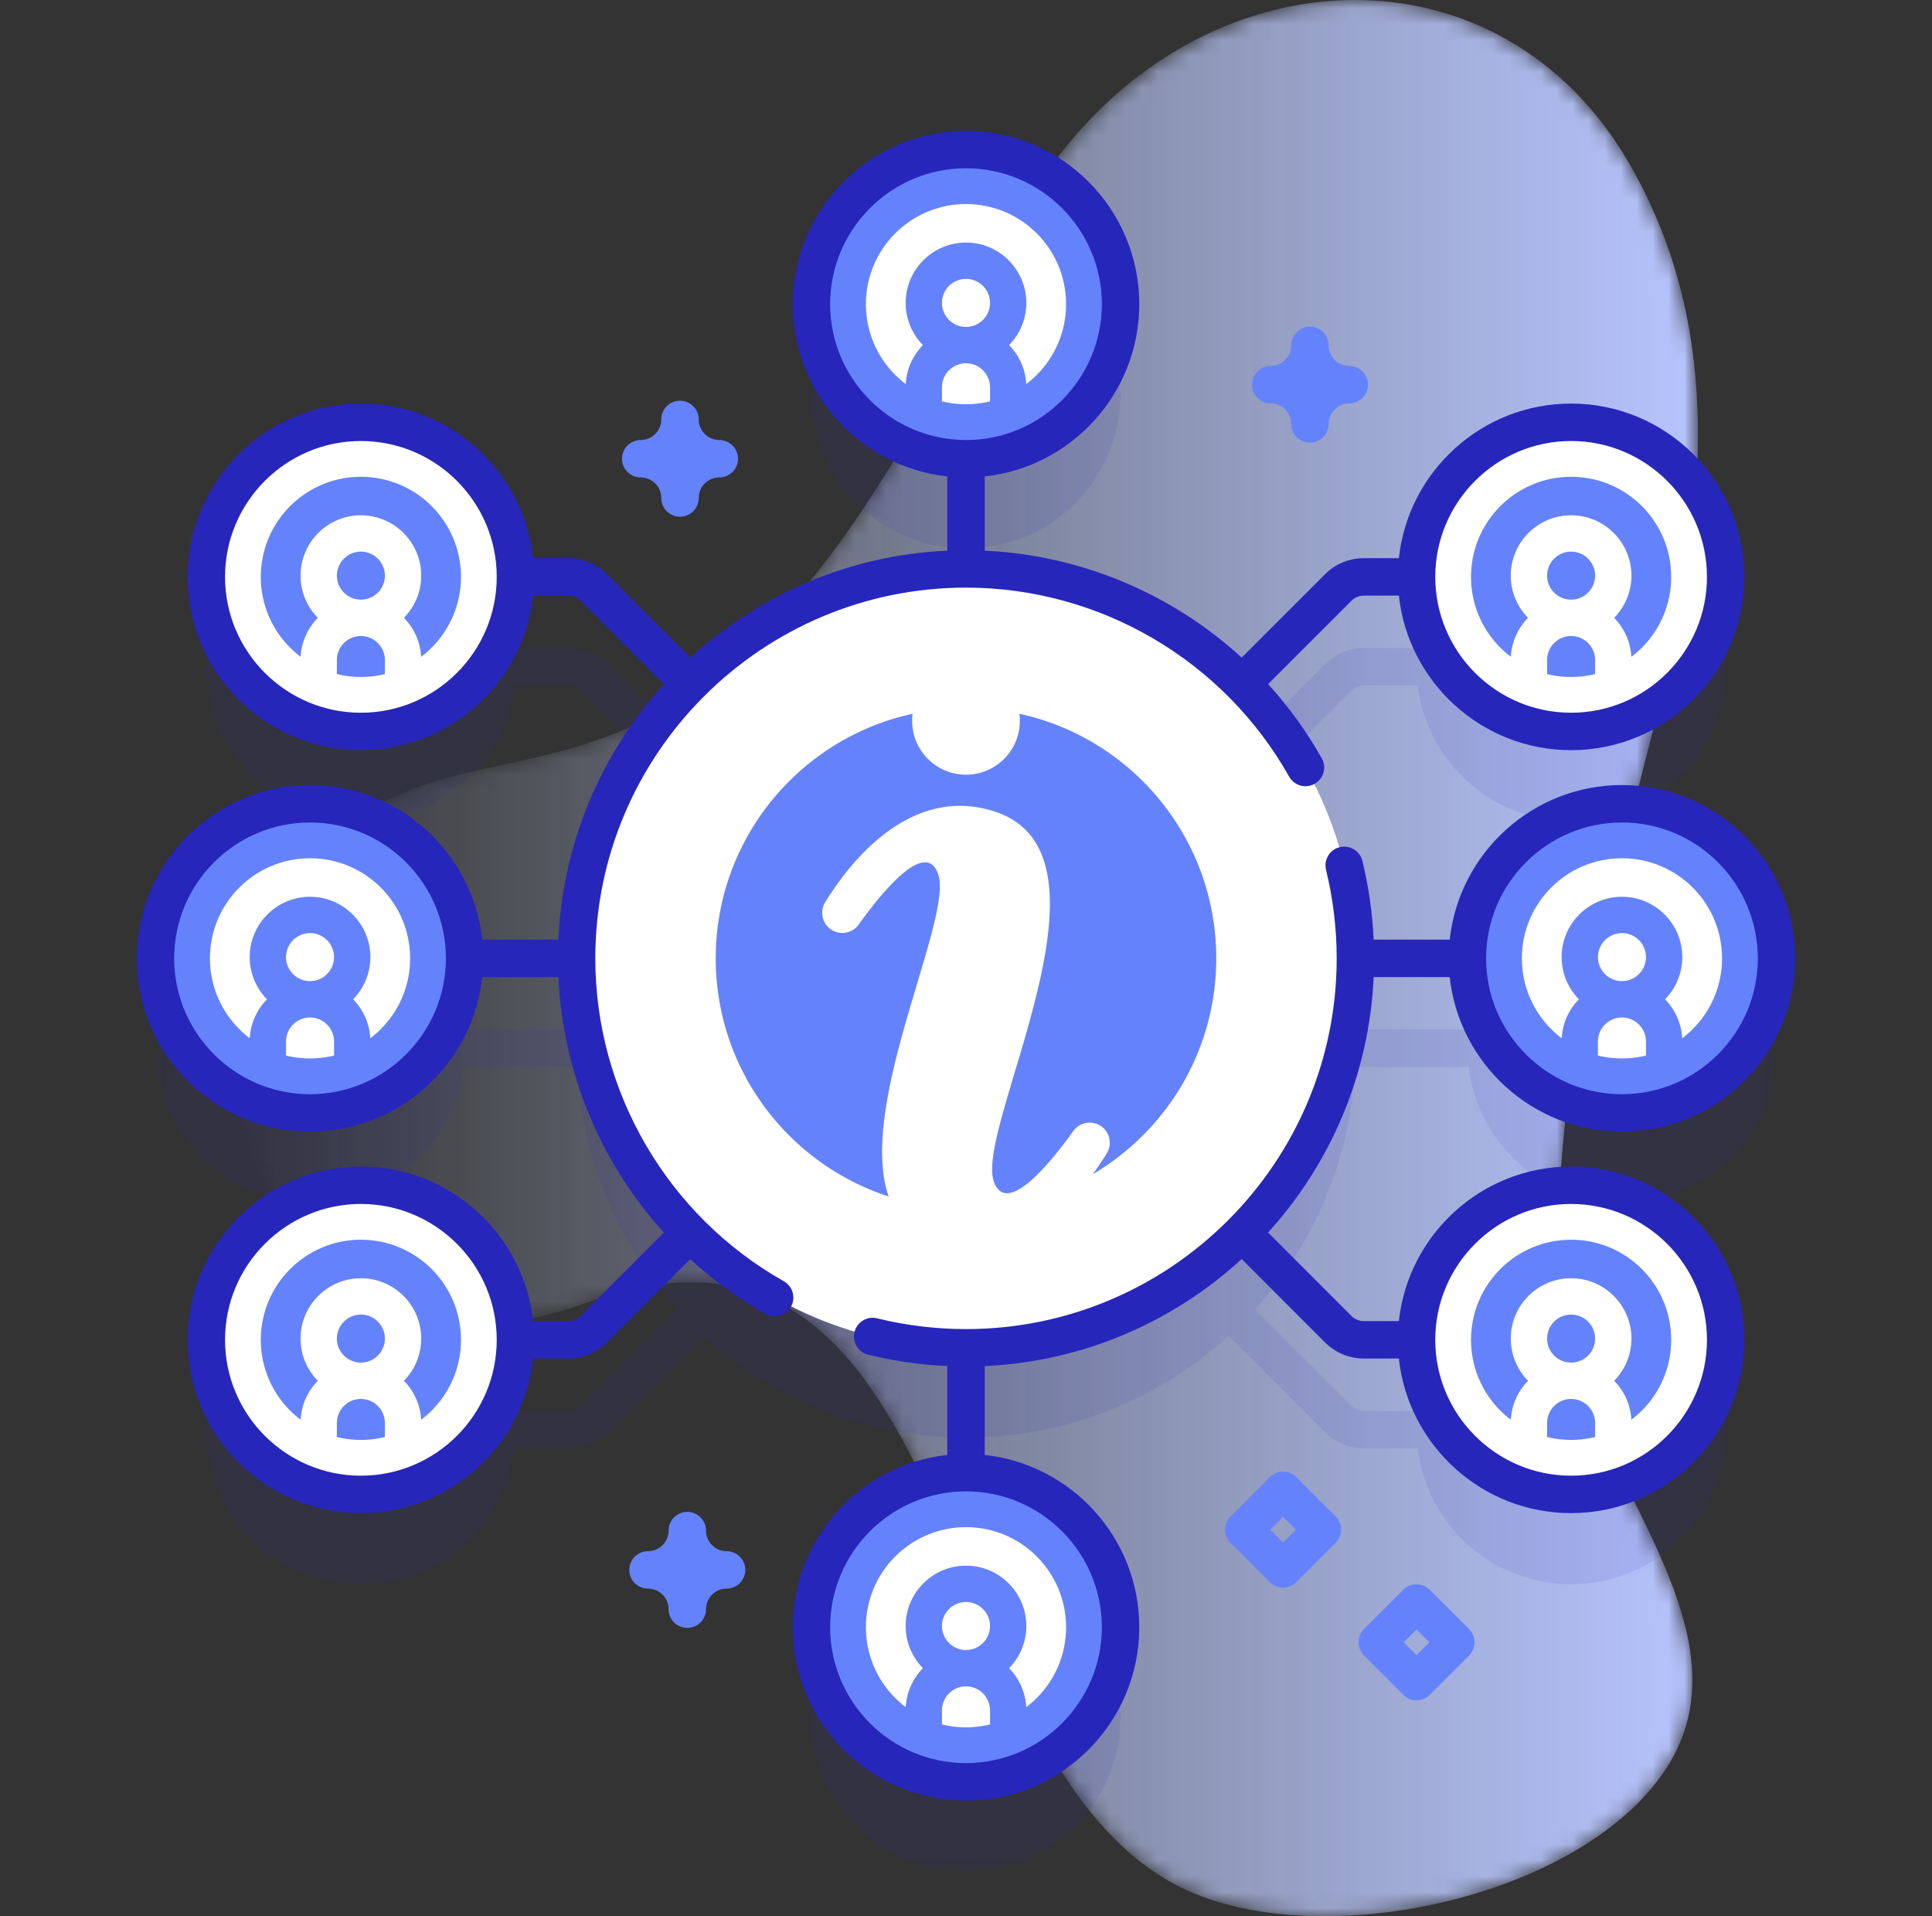 <svg width="121" height="120" viewBox="0 0 121 120" fill="none" xmlns="http://www.w3.org/2000/svg">
  <rect x="0" y="0" width="121" height="120" fill="#333333" stroke="none"/>
  <mask id="mask0_4902_31328" style="mask-type:luminance" maskUnits="userSpaceOnUse" x="0" y="0" width="121" height="120">
    <path d="M0.5 7.15256e-06H120.5V120H0.5V7.15256e-06Z" fill="white"/>
  </mask>
  <g mask="url(#mask0_4902_31328)">
    <mask id="mask1_4902_31328" style="mask-type:luminance" maskUnits="userSpaceOnUse" x="125" y="13" width="121" height="94">
      <path d="M127.591 89.884C142.652 130.009 173.69 58.425 186.33 83.012C200.892 111.338 250.539 114.97 244.715 88.314C243.548 82.976 234.659 74.329 231.304 70.015C224.979 61.883 231.493 49.781 228.708 39.862C211.296 -22.163 108.267 38.403 127.591 89.884Z" fill="white"/>
    </mask>
    <g mask="url(#mask1_4902_31328)">
    </g>
  </g>
  <mask id="mask2_4902_31328" style="mask-type:luminance" maskUnits="userSpaceOnUse" x="14" y="0" width="93" height="120">
    <path d="M62.723 15.806C42.152 61.352 28.633 38.724 16.982 57.083C10.212 67.752 18.691 88.156 36.632 81.619C60.434 72.947 57.868 109.493 73.516 117.967C82.071 122.6 99.258 118.975 104.494 110.523C108.882 103.44 102.486 95.464 99.865 88.621C90.281 63.597 116.168 34.567 101.998 10.172C98.025 3.332 91.568 0 84.868 2.86102e-05C76.345 -0.001 67.428 5.389 62.723 15.806Z" fill="white"/>
  </mask>
  <g mask="url(#mask2_4902_31328)">
    <mask id="mask3_4902_31328" style="mask-type:luminance" maskUnits="userSpaceOnUse" x="-7680" y="-7560" width="15361" height="15360">
      <path d="M-7679.5 -7559.77H7680.27V7800H-7679.5V-7559.77Z" fill="url(#paint0_linear_4902_31328)"/>
    </mask>
    <g mask="url(#mask3_4902_31328)">
      <path d="M62.723 15.806C42.152 61.352 28.633 38.724 16.982 57.083C10.212 67.752 18.691 88.156 36.632 81.619C60.434 72.947 57.868 109.493 73.516 117.967C82.071 122.6 99.258 118.975 104.494 110.523C108.882 103.44 102.486 95.464 99.865 88.621C90.281 63.597 116.168 34.567 101.998 10.172C98.025 3.332 91.568 0 84.868 2.86102e-05C76.345 -0.001 67.428 5.389 62.723 15.806Z" fill="url(#paint1_linear_4902_31328)"/>
    </g>
  </g>
  <mask id="mask4_4902_31328" style="mask-type:luminance" maskUnits="userSpaceOnUse" x="0" y="0" width="121" height="120">
    <path d="M0.5 7.15256e-06H120.5V120H0.5V7.15256e-06Z" fill="white"/>
  </mask>
  <g mask="url(#mask4_4902_31328)">
    <mask id="mask5_4902_31328" style="mask-type:luminance" maskUnits="userSpaceOnUse" x="9" y="14" width="103" height="104">
      <path d="M9.737 14.992H111.262V117.206H9.737V14.992Z" fill="white"/>
    </mask>
    <g mask="url(#mask5_4902_31328)">
      <g opacity="0.1">
        <path d="M84.888 66.811H91.74C91.82 66.811 91.897 66.803 91.972 66.787C92.541 71.592 96.625 75.319 101.582 75.319C106.928 75.319 111.262 70.985 111.262 65.639C111.262 60.293 106.928 55.959 101.582 55.959C96.625 55.959 92.541 59.686 91.972 64.491C91.897 64.475 91.82 64.467 91.74 64.467H84.888C84.878 64.467 84.869 64.47 84.859 64.47C84.584 58.639 82.261 53.344 78.593 49.287C78.604 49.277 78.616 49.27 78.626 49.26L84.641 43.245C84.85 43.037 85.127 42.922 85.421 42.922H88.718C88.742 42.922 88.765 42.917 88.79 42.915C89.365 47.712 93.446 51.431 98.397 51.431C103.743 51.431 108.078 47.097 108.078 41.75C108.078 36.404 103.743 32.071 98.397 32.071C93.446 32.071 89.365 35.789 88.79 40.586C88.765 40.584 88.742 40.579 88.718 40.579H85.421C84.501 40.579 83.635 40.937 82.984 41.588L76.969 47.602C76.96 47.612 76.954 47.622 76.946 47.632C72.877 43.914 67.545 41.557 61.669 41.28C61.669 41.27 61.672 41.261 61.672 41.251V34.278C66.465 33.699 70.18 29.621 70.18 24.672C70.18 19.325 65.846 14.991 60.5 14.991C55.154 14.991 50.82 19.325 50.82 24.672C50.82 29.621 54.535 33.699 59.328 34.278V41.251C59.328 41.261 59.331 41.27 59.331 41.28C53.454 41.557 48.122 43.914 44.054 47.632C44.045 47.622 44.039 47.612 44.03 47.602L38.016 41.588C37.364 40.937 36.499 40.579 35.578 40.579H32.282C32.257 40.579 32.234 40.584 32.21 40.586C31.634 35.789 27.554 32.071 22.602 32.071C17.256 32.071 12.922 36.404 12.922 41.75C12.922 47.097 17.256 51.431 22.602 51.431C27.554 51.431 31.634 47.712 32.21 42.915C32.234 42.917 32.257 42.922 32.282 42.922H35.578C35.873 42.922 36.15 43.037 36.358 43.245L42.373 49.26C42.383 49.27 42.396 49.277 42.406 49.287C38.738 53.344 36.416 58.639 36.14 64.47C36.13 64.47 36.122 64.467 36.112 64.467H29.097C29.073 64.467 29.05 64.473 29.025 64.475C28.45 59.678 24.369 55.959 19.417 55.959C14.071 55.959 9.737 60.293 9.737 65.639C9.737 70.985 14.071 75.319 19.417 75.319C24.369 75.319 28.45 71.6 29.025 66.804C29.05 66.805 29.073 66.811 29.097 66.811H36.112C36.122 66.811 36.13 66.808 36.14 66.808C36.416 72.639 38.738 77.935 42.406 81.991C42.396 82.001 42.383 82.008 42.373 82.018L36.358 88.033C36.15 88.241 35.873 88.356 35.578 88.356H32.282C32.257 88.356 32.234 88.362 32.21 88.363C31.634 83.566 27.554 79.848 22.602 79.848C17.256 79.848 12.922 84.181 12.922 89.528C12.922 94.874 17.256 99.208 22.602 99.208C27.554 99.208 31.634 95.489 32.21 90.692C32.234 90.694 32.257 90.699 32.282 90.699H35.578C36.499 90.699 37.364 90.341 38.016 89.69L44.03 83.676C44.039 83.666 44.045 83.656 44.054 83.647C48.122 87.364 53.454 89.721 59.331 89.998C59.331 90.008 59.328 90.017 59.328 90.027V97.919C54.535 98.498 50.82 102.577 50.82 107.526C50.82 112.872 55.154 117.206 60.5 117.206C65.846 117.206 70.18 112.872 70.18 107.526C70.18 102.577 66.465 98.498 61.672 97.919V90.027C61.672 90.017 61.669 90.008 61.669 89.998C67.545 89.721 72.877 87.364 76.946 83.647C76.954 83.656 76.96 83.666 76.969 83.676L82.984 89.69C83.635 90.341 84.501 90.699 85.421 90.699H88.718C88.742 90.699 88.765 90.694 88.79 90.692C89.365 95.489 93.446 99.208 98.397 99.208C103.743 99.208 108.078 94.874 108.078 89.528C108.078 84.181 103.743 79.848 98.397 79.848C93.446 79.848 89.365 83.566 88.79 88.363C88.765 88.362 88.742 88.356 88.718 88.356H85.421C85.127 88.356 84.85 88.241 84.641 88.033L78.626 82.018C78.616 82.008 78.604 82.001 78.593 81.991C82.261 77.935 84.584 72.639 84.859 66.808C84.869 66.808 84.878 66.811 84.888 66.811Z" fill="#2626BB"/>
      </g>
    </g>
    <path d="M84.888 60.014C84.888 73.483 73.969 84.402 60.5 84.402C47.031 84.402 36.112 73.483 36.112 60.014C36.112 46.545 47.031 35.626 60.5 35.626C73.969 35.626 84.888 46.545 84.888 60.014Z" fill="white"/>
    <path d="M76.174 60.014C76.174 68.671 69.157 75.689 60.5 75.689C51.843 75.689 44.825 68.671 44.825 60.014C44.825 51.357 51.843 44.339 60.5 44.339C69.157 44.339 76.174 51.357 76.174 60.014Z" fill="#6582FD"/>
    <path d="M68.907 70.488C68.343 70.14 67.607 70.287 67.221 70.826C65.906 72.666 63.029 76.289 62.24 73.98C61.055 70.511 70.65 53.552 62.317 50.826C56.938 49.066 53.106 54.171 51.679 56.504C51.316 57.097 51.501 57.871 52.092 58.236C52.656 58.583 53.393 58.437 53.778 57.898C55.093 56.057 57.97 52.435 58.759 54.744C59.945 58.212 50.349 75.172 58.683 77.898C64.061 79.657 67.893 74.553 69.32 72.219C69.683 71.627 69.499 70.853 68.907 70.488Z" fill="white"/>
    <path d="M63.873 45.141C63.873 47.004 62.363 48.514 60.5 48.514C58.637 48.514 57.127 47.004 57.127 45.141C57.127 43.278 58.637 41.768 60.5 41.768C62.363 41.768 63.873 43.278 63.873 45.141Z" fill="white"/>
    <path d="M108.078 36.126C108.078 41.472 103.744 45.806 98.398 45.806C93.052 45.806 88.718 41.472 88.718 36.126C88.718 30.779 93.052 26.445 98.398 26.445C103.744 26.445 108.078 30.779 108.078 36.126Z" fill="white"/>
    <path d="M104.666 36.125C104.666 39.587 101.86 42.394 98.398 42.394C94.936 42.394 92.129 39.587 92.129 36.125C92.129 32.663 94.936 29.857 98.398 29.857C101.86 29.857 104.666 32.663 104.666 36.125Z" fill="#6582FD"/>
    <path d="M98.397 34.543C99.227 34.543 99.902 35.218 99.902 36.048C99.902 36.877 99.227 37.552 98.397 37.552C97.568 37.552 96.893 36.877 96.893 36.048C96.893 35.218 97.568 34.543 98.397 34.543ZM102.177 41.331C102.177 40.303 101.763 39.371 101.095 38.69C101.763 38.008 102.177 37.075 102.177 36.048C102.177 33.964 100.481 32.268 98.397 32.268C96.314 32.268 94.618 33.964 94.618 36.048C94.618 37.075 95.032 38.008 95.7 38.69C95.032 39.371 94.618 40.303 94.618 41.331V42.57H96.893V41.331C96.893 40.502 97.568 39.827 98.397 39.827C99.227 39.827 99.902 40.502 99.902 41.331V42.57H102.177V41.331Z" fill="white"/>
    <path d="M111.262 60.014C111.262 65.36 106.929 69.694 101.582 69.694C96.236 69.694 91.902 65.36 91.902 60.014C91.902 54.668 96.236 50.334 101.582 50.334C106.929 50.334 111.262 54.668 111.262 60.014Z" fill="#6582FD"/>
    <path d="M107.851 60.014C107.851 63.476 105.044 66.282 101.582 66.282C98.12 66.282 95.314 63.476 95.314 60.014C95.314 56.552 98.12 53.746 101.582 53.746C105.044 53.746 107.851 56.552 107.851 60.014Z" fill="white"/>
    <path d="M101.583 58.432C102.412 58.432 103.087 59.107 103.087 59.936C103.087 60.766 102.412 61.441 101.583 61.441C100.753 61.441 100.078 60.766 100.078 59.936C100.078 59.107 100.753 58.432 101.583 58.432ZM105.362 65.22C105.362 64.192 104.948 63.26 104.28 62.578C104.948 61.896 105.362 60.964 105.362 59.936C105.362 57.852 103.666 56.157 101.583 56.157C99.499 56.157 97.803 57.852 97.803 59.936C97.803 60.964 98.217 61.896 98.885 62.578C98.217 63.26 97.803 64.192 97.803 65.22V66.459H100.078V65.22C100.078 64.39 100.753 63.716 101.583 63.716C102.412 63.716 103.087 64.39 103.087 65.22V66.459H105.362V65.22Z" fill="#6582FD"/>
    <path d="M108.078 83.903C108.078 89.249 103.744 93.583 98.398 93.583C93.052 93.583 88.718 89.249 88.718 83.903C88.718 78.556 93.052 74.222 98.398 74.222C103.744 74.222 108.078 78.556 108.078 83.903Z" fill="white"/>
    <path d="M104.666 83.903C104.666 87.365 101.86 90.171 98.398 90.171C94.936 90.171 92.129 87.365 92.129 83.903C92.129 80.441 94.936 77.634 98.398 77.634C101.86 77.634 104.666 80.441 104.666 83.903Z" fill="#6582FD"/>
    <path d="M98.397 82.32C99.227 82.32 99.902 82.995 99.902 83.825C99.902 84.654 99.227 85.329 98.397 85.329C97.568 85.329 96.893 84.654 96.893 83.825C96.893 82.995 97.568 82.32 98.397 82.32ZM102.177 89.108C102.177 88.081 101.763 87.148 101.095 86.467C101.763 85.785 102.177 84.853 102.177 83.825C102.177 81.741 100.481 80.046 98.397 80.046C96.314 80.046 94.618 81.741 94.618 83.825C94.618 84.853 95.032 85.785 95.7 86.467C95.032 87.148 94.618 88.081 94.618 89.108V90.347H96.893V89.108C96.893 88.279 97.568 87.604 98.397 87.604C99.227 87.604 99.902 88.279 99.902 89.108V90.347H102.177V89.108Z" fill="white"/>
    <path d="M32.282 36.126C32.282 41.472 27.949 45.806 22.602 45.806C17.256 45.806 12.922 41.472 12.922 36.126C12.922 30.779 17.256 26.445 22.602 26.445C27.949 26.445 32.282 30.779 32.282 36.126Z" fill="white"/>
    <path d="M28.871 36.125C28.871 39.587 26.064 42.394 22.602 42.394C19.141 42.394 16.334 39.587 16.334 36.125C16.334 32.663 19.141 29.857 22.602 29.857C26.064 29.857 28.871 32.663 28.871 36.125Z" fill="#6582FD"/>
    <path d="M22.602 34.543C23.431 34.543 24.107 35.218 24.107 36.048C24.107 36.877 23.431 37.552 22.602 37.552C21.773 37.552 21.098 36.877 21.098 36.048C21.098 35.218 21.773 34.543 22.602 34.543ZM26.381 41.331C26.381 40.303 25.968 39.371 25.3 38.69C25.968 38.008 26.381 37.075 26.381 36.048C26.381 33.964 24.686 32.268 22.602 32.268C20.518 32.268 18.823 33.964 18.823 36.048C18.823 37.075 19.236 38.008 19.904 38.69C19.236 39.371 18.823 40.303 18.823 41.331V42.57H21.098V41.331C21.098 40.502 21.773 39.827 22.602 39.827C23.431 39.827 24.107 40.502 24.107 41.331V42.57H26.381V41.331Z" fill="white"/>
    <path d="M29.097 60.014C29.097 65.36 24.764 69.694 19.417 69.694C14.071 69.694 9.737 65.36 9.737 60.014C9.737 54.668 14.071 50.334 19.417 50.334C24.764 50.334 29.097 54.668 29.097 60.014Z" fill="#6582FD"/>
    <path d="M25.686 60.014C25.686 63.476 22.879 66.282 19.417 66.282C15.956 66.282 13.149 63.476 13.149 60.014C13.149 56.552 15.956 53.746 19.417 53.746C22.879 53.746 25.686 56.552 25.686 60.014Z" fill="white"/>
    <path d="M19.418 58.432C20.247 58.432 20.922 59.107 20.922 59.936C20.922 60.766 20.247 61.441 19.418 61.441C18.588 61.441 17.913 60.766 17.913 59.936C17.913 59.107 18.588 58.432 19.418 58.432ZM23.197 65.22C23.197 64.192 22.783 63.26 22.115 62.578C22.783 61.896 23.197 60.964 23.197 59.936C23.197 57.852 21.501 56.157 19.418 56.157C17.334 56.157 15.638 57.852 15.638 59.936C15.638 60.964 16.052 61.896 16.72 62.578C16.052 63.26 15.638 64.192 15.638 65.22V66.459H17.913V65.22C17.913 64.39 18.588 63.716 19.418 63.716C20.247 63.716 20.922 64.39 20.922 65.22V66.459H23.197V65.22Z" fill="#6582FD"/>
    <path d="M32.282 83.903C32.282 89.249 27.949 93.583 22.602 93.583C17.256 93.583 12.922 89.249 12.922 83.903C12.922 78.556 17.256 74.222 22.602 74.222C27.949 74.222 32.282 78.556 32.282 83.903Z" fill="white"/>
    <path d="M28.871 83.903C28.871 87.365 26.064 90.171 22.602 90.171C19.141 90.171 16.334 87.365 16.334 83.903C16.334 80.441 19.141 77.634 22.602 77.634C26.064 77.634 28.871 80.441 28.871 83.903Z" fill="#6582FD"/>
    <path d="M22.602 82.32C23.431 82.32 24.107 82.995 24.107 83.825C24.107 84.654 23.431 85.329 22.602 85.329C21.773 85.329 21.098 84.654 21.098 83.825C21.098 82.995 21.773 82.32 22.602 82.32ZM26.381 89.108C26.381 88.081 25.968 87.148 25.3 86.467C25.968 85.785 26.381 84.853 26.381 83.825C26.381 81.741 24.686 80.046 22.602 80.046C20.518 80.046 18.823 81.741 18.823 83.825C18.823 84.853 19.236 85.785 19.904 86.467C19.236 87.148 18.823 88.081 18.823 89.108V90.347H21.098V89.108C21.098 88.279 21.773 87.604 22.602 87.604C23.431 87.604 24.107 88.279 24.107 89.108V90.347H26.381V89.108Z" fill="white"/>
    <path d="M70.18 19.046C70.18 24.392 65.846 28.727 60.5 28.727C55.154 28.727 50.82 24.392 50.82 19.046C50.82 13.7 55.154 9.366 60.5 9.366C65.846 9.366 70.18 13.7 70.18 19.046Z" fill="#6582FD"/>
    <path d="M66.768 19.046C66.768 22.508 63.962 25.315 60.5 25.315C57.038 25.315 54.231 22.508 54.231 19.046C54.231 15.584 57.038 12.778 60.5 12.778C63.962 12.778 66.768 15.584 66.768 19.046Z" fill="white"/>
    <path d="M60.5 17.464C61.33 17.464 62.005 18.139 62.005 18.969C62.005 19.798 61.33 20.473 60.5 20.473C59.67 20.473 58.995 19.798 58.995 18.969C58.995 18.139 59.67 17.464 60.5 17.464ZM64.279 24.252C64.279 23.224 63.866 22.292 63.198 21.61C63.866 20.928 64.279 19.996 64.279 18.969C64.279 16.885 62.584 15.189 60.5 15.189C58.416 15.189 56.721 16.885 56.721 18.969C56.721 19.996 57.134 20.928 57.802 21.61C57.134 22.292 56.721 23.224 56.721 24.252V25.491H58.995V24.252C58.995 23.423 59.67 22.748 60.5 22.748C61.33 22.748 62.005 23.423 62.005 24.252V25.491H64.279V24.252Z" fill="#6582FD"/>
    <path d="M70.18 101.901C70.18 107.247 65.846 111.581 60.5 111.581C55.154 111.581 50.82 107.247 50.82 101.901C50.82 96.555 55.154 92.221 60.5 92.221C65.846 92.221 70.18 96.555 70.18 101.901Z" fill="#6582FD"/>
    <path d="M22.602 92.411C17.911 92.411 14.094 88.594 14.094 83.903C14.094 79.211 17.911 75.394 22.602 75.394C27.294 75.394 31.11 79.211 31.11 83.903C31.11 88.594 27.294 92.411 22.602 92.411ZM19.418 68.522C14.726 68.522 10.909 64.705 10.909 60.014C10.909 55.322 14.726 51.506 19.418 51.506C24.109 51.506 27.926 55.322 27.926 60.014C27.926 64.705 24.109 68.522 19.418 68.522ZM51.992 19.046C51.992 14.355 55.809 10.538 60.5 10.538C65.191 10.538 69.008 14.355 69.008 19.046C69.008 23.738 65.191 27.555 60.5 27.555C55.809 27.555 51.992 23.738 51.992 19.046ZM22.602 44.633C17.911 44.633 14.094 40.817 14.094 36.126C14.094 31.434 17.911 27.617 22.602 27.617C27.294 27.617 31.11 31.434 31.11 36.126C31.11 40.817 27.294 44.633 22.602 44.633ZM98.398 27.617C103.089 27.617 106.906 31.434 106.906 36.126C106.906 40.817 103.089 44.633 98.398 44.633C93.706 44.633 89.89 40.817 89.89 36.126C89.89 31.434 93.706 27.617 98.398 27.617ZM49.093 80.237C41.809 76.12 37.284 68.371 37.284 60.014C37.284 47.213 47.699 36.798 60.5 36.798C68.871 36.798 76.626 41.334 80.74 48.637C81.058 49.201 81.772 49.401 82.336 49.083C82.9 48.765 83.1 48.05 82.782 47.487C81.83 45.796 80.698 44.242 79.422 42.839L84.641 37.621C84.85 37.412 85.127 37.297 85.421 37.297H87.61C88.196 42.732 92.81 46.977 98.398 46.977C104.381 46.977 109.249 42.109 109.249 36.126C109.249 30.142 104.381 25.273 98.398 25.273C92.81 25.273 88.196 29.519 87.61 34.954H85.421C84.501 34.954 83.635 35.312 82.984 35.963L77.767 41.18C73.398 37.181 67.714 34.763 61.672 34.485V29.834C67.106 29.248 71.352 24.634 71.352 19.046C71.352 13.062 66.484 8.195 60.5 8.195C54.516 8.195 49.648 13.062 49.648 19.046C49.648 24.634 53.894 29.248 59.328 29.834V34.482C53.14 34.763 47.518 37.254 43.236 41.183L38.016 35.963C37.365 35.312 36.499 34.954 35.579 34.954H33.39C32.804 29.519 28.19 25.273 22.602 25.273C16.619 25.273 11.75 30.142 11.75 36.126C11.75 42.109 16.619 46.977 22.602 46.977C28.19 46.977 32.804 42.732 33.39 37.297H35.579C35.873 37.297 36.15 37.412 36.359 37.621L41.582 42.844C37.703 47.114 35.247 52.699 34.968 58.842H30.205C29.619 53.408 25.005 49.162 19.418 49.162C13.434 49.162 8.565 54.03 8.565 60.014C8.565 65.998 13.434 70.866 19.418 70.866C25.005 70.866 29.619 66.621 30.205 61.186H34.971C35.247 67.183 37.633 72.829 41.58 77.187L36.359 82.407C36.15 82.616 35.873 82.731 35.579 82.731H33.39C32.804 77.296 28.19 73.051 22.602 73.051C16.619 73.051 11.75 77.919 11.75 83.903C11.75 89.886 16.619 94.754 22.602 94.754C28.19 94.754 32.804 90.509 33.39 85.075H35.579C36.499 85.075 37.365 84.716 38.016 84.065L43.23 78.85C44.649 80.154 46.224 81.308 47.939 82.278C48.121 82.381 48.32 82.43 48.515 82.43C48.924 82.43 49.321 82.215 49.536 81.834C49.855 81.271 49.656 80.556 49.093 80.237Z" fill="#2626BB"/>
    <path d="M101.582 51.506C106.274 51.506 110.091 55.323 110.091 60.014C110.091 64.705 106.274 68.522 101.582 68.522C96.891 68.522 93.074 64.705 93.074 60.014C93.074 55.323 96.891 51.506 101.582 51.506ZM69.008 101.901C69.008 106.592 65.191 110.409 60.5 110.409C55.809 110.409 51.992 106.592 51.992 101.901C51.992 97.209 55.809 93.393 60.5 93.393C65.191 93.393 69.008 97.209 69.008 101.901ZM98.398 75.394C103.089 75.394 106.906 79.211 106.906 83.903C106.906 88.594 103.089 92.411 98.398 92.411C93.707 92.411 89.889 88.594 89.889 83.903C89.889 79.211 93.707 75.394 98.398 75.394ZM90.795 61.186C91.381 66.62 95.994 70.866 101.582 70.866C107.566 70.866 112.434 65.998 112.434 60.014C112.434 54.03 107.566 49.162 101.582 49.162C95.994 49.162 91.381 53.407 90.795 58.842H86.03C85.954 57.178 85.72 55.524 85.325 53.911C85.17 53.283 84.536 52.898 83.907 53.052C83.279 53.206 82.894 53.84 83.048 54.469C83.491 56.278 83.716 58.143 83.716 60.014C83.716 72.815 73.301 83.23 60.5 83.23C58.622 83.23 56.749 83.004 54.934 82.557C54.305 82.402 53.67 82.786 53.516 83.415C53.361 84.043 53.745 84.678 54.374 84.833C55.994 85.231 57.656 85.468 59.328 85.544V91.113C53.893 91.7 49.648 96.313 49.648 101.901C49.648 107.885 54.516 112.753 60.5 112.753C66.484 112.753 71.352 107.885 71.352 101.901C71.352 96.313 67.106 91.7 61.672 91.113V85.546C67.86 85.265 73.481 82.774 77.764 78.845L82.984 84.065C83.635 84.716 84.501 85.074 85.421 85.074H87.61C88.196 90.509 92.81 94.754 98.398 94.754C104.381 94.754 109.25 89.886 109.25 83.903C109.25 77.919 104.381 73.05 98.398 73.05C92.81 73.05 88.196 77.296 87.61 82.731H85.421C85.127 82.731 84.85 82.616 84.641 82.408L79.418 77.184C83.297 72.914 85.753 67.329 86.032 61.186H90.795Z" fill="#2626BB"/>
    <path d="M66.768 101.901C66.768 105.363 63.962 108.169 60.5 108.169C57.038 108.169 54.231 105.363 54.231 101.901C54.231 98.439 57.038 95.633 60.5 95.633C63.962 95.633 66.768 98.439 66.768 101.901Z" fill="white"/>
    <path d="M60.5 100.319C61.33 100.319 62.005 100.994 62.005 101.823C62.005 102.653 61.33 103.328 60.5 103.328C59.67 103.328 58.995 102.653 58.995 101.823C58.995 100.994 59.67 100.319 60.5 100.319ZM64.279 107.107C64.279 106.079 63.866 105.147 63.198 104.465C63.866 103.783 64.279 102.851 64.279 101.823C64.279 99.74 62.584 98.044 60.5 98.044C58.416 98.044 56.721 99.74 56.721 101.823C56.721 102.851 57.134 103.783 57.802 104.465C57.134 105.147 56.721 106.079 56.721 107.107V108.346H58.995V107.107C58.995 106.277 59.67 105.603 60.5 105.603C61.33 105.603 62.005 106.277 62.005 107.107V108.346H64.279V107.107Z" fill="#6582FD"/>
    <path fill-rule="evenodd" clip-rule="evenodd" d="M82.043 27.722C82.69 27.722 83.215 27.198 83.215 26.55C83.215 25.838 83.792 25.261 84.504 25.261C85.151 25.261 85.676 24.737 85.676 24.089C85.676 23.442 85.151 22.918 84.504 22.918C83.792 22.918 83.215 22.34 83.215 21.628C83.215 20.981 82.69 20.456 82.043 20.456C81.396 20.456 80.871 20.981 80.871 21.628C80.871 22.34 80.294 22.918 79.582 22.918C78.935 22.918 78.41 23.442 78.41 24.089C78.41 24.737 78.935 25.261 79.582 25.261C80.294 25.261 80.871 25.838 80.871 26.55C80.871 27.198 81.396 27.722 82.043 27.722Z" fill="#6582FD"/>
    <path fill-rule="evenodd" clip-rule="evenodd" d="M42.587 32.359C43.235 32.359 43.759 31.835 43.759 31.188C43.759 30.476 44.336 29.898 45.048 29.898C45.696 29.898 46.22 29.374 46.22 28.727C46.22 28.079 45.696 27.555 45.048 27.555C44.336 27.555 43.759 26.978 43.759 26.266C43.759 25.618 43.235 25.094 42.587 25.094C41.94 25.094 41.416 25.618 41.416 26.266C41.416 26.978 40.838 27.555 40.127 27.555C39.479 27.555 38.955 28.079 38.955 28.727C38.955 29.374 39.479 29.898 40.127 29.898C40.838 29.898 41.416 30.476 41.416 31.188C41.416 31.835 41.94 32.359 42.587 32.359Z" fill="#6582FD"/>
    <path fill-rule="evenodd" clip-rule="evenodd" d="M43.045 101.942C43.692 101.942 44.217 101.417 44.217 100.77C44.217 100.058 44.794 99.481 45.506 99.481C46.153 99.481 46.678 98.957 46.678 98.309C46.678 97.662 46.153 97.138 45.506 97.138C44.794 97.138 44.217 96.56 44.217 95.848C44.217 95.201 43.692 94.677 43.045 94.677C42.398 94.677 41.873 95.201 41.873 95.848C41.873 96.56 41.296 97.138 40.584 97.138C39.937 97.138 39.412 97.662 39.412 98.309C39.412 98.957 39.937 99.481 40.584 99.481C41.296 99.481 41.873 100.058 41.873 100.77C41.873 101.417 42.398 101.942 43.045 101.942Z" fill="#6582FD"/>
    <path fill-rule="evenodd" clip-rule="evenodd" d="M79.531 99.08C79.988 99.537 80.73 99.537 81.188 99.08L83.649 96.619C84.107 96.161 84.107 95.419 83.649 94.961L81.188 92.501C80.73 92.043 79.988 92.043 79.531 92.501L77.07 94.961C76.612 95.419 76.612 96.161 77.07 96.619L79.531 99.08ZM79.556 95.79L80.359 94.986L81.163 95.79L80.359 96.594L79.556 95.79Z" fill="#6582FD"/>
    <path fill-rule="evenodd" clip-rule="evenodd" d="M87.889 106.133C88.347 106.59 89.089 106.59 89.546 106.133L92.007 103.672C92.465 103.214 92.465 102.472 92.007 102.015L89.546 99.554C89.089 99.096 88.347 99.096 87.889 99.554L85.428 102.015C84.971 102.472 84.971 103.214 85.428 103.672L87.889 106.133ZM87.914 102.843L88.718 102.04L89.521 102.843L88.718 103.647L87.914 102.843Z" fill="#6582FD"/>
  </g>
  <mask id="mask6_4902_31328" style="mask-type:luminance" maskUnits="userSpaceOnUse" x="0" y="0" width="121" height="120">
    <path d="M0.5 7.15256e-06H120.5V120H0.5V7.15256e-06Z" fill="white"/>
  </mask>
  <g mask="url(#mask6_4902_31328)">
    <mask id="mask7_4902_31328" style="mask-type:luminance" maskUnits="userSpaceOnUse" x="126" y="-125" width="118" height="121">
      <path d="M243.224 -74.656C237.134 -103.706 176.568 -79.815 188.302 -102.04C192.982 -110.904 191.833 -121.298 181.424 -123.933C140.124 -134.385 96.873 -32.598 155.407 -45.845C167.823 -48.655 175.17 -59.84 178.817 -52.795C186.067 -38.786 166.48 -22.692 174.203 -10.005C189.207 14.643 247.723 -53.201 243.224 -74.656Z" fill="white"/>
    </mask>
    <g mask="url(#mask7_4902_31328)">
    </g>
  </g>
  <mask id="mask8_4902_31328" style="mask-type:luminance" maskUnits="userSpaceOnUse" x="0" y="0" width="121" height="120">
    <path d="M0.5 7.15256e-06H120.5V120H0.5V7.15256e-06Z" fill="white"/>
  </mask>
  <g mask="url(#mask8_4902_31328)">
    <mask id="mask9_4902_31328" style="mask-type:luminance" maskUnits="userSpaceOnUse" x="0" y="-112" width="121" height="94">
      <path d="M2.903 -34.803C17.964 5.322 49.002 -66.263 61.642 -41.675C76.204 -13.349 125.852 -9.717 120.027 -36.374C118.861 -41.711 109.972 -50.359 106.616 -54.673C100.291 -62.804 106.805 -74.907 104.021 -84.825C86.609 -146.851 -16.42 -86.284 2.903 -34.803Z" fill="white"/>
    </mask>
    <g mask="url(#mask9_4902_31328)">
    </g>
  </g>
  <defs>
    <linearGradient id="paint0_linear_4902_31328" x1="14.661" y1="60" x2="106.34" y2="60" gradientUnits="userSpaceOnUse">
      <stop stop-color="white" stop-opacity="0"/>
      <stop offset="1" stop-color="white"/>
    </linearGradient>
    <linearGradient id="paint1_linear_4902_31328" x1="14.66" y1="60" x2="106.34" y2="60" gradientUnits="userSpaceOnUse">
      <stop stop-color="#D1DDFF"/>
      <stop offset="1" stop-color="#B6C4FF"/>
    </linearGradient>
  </defs>
</svg>
